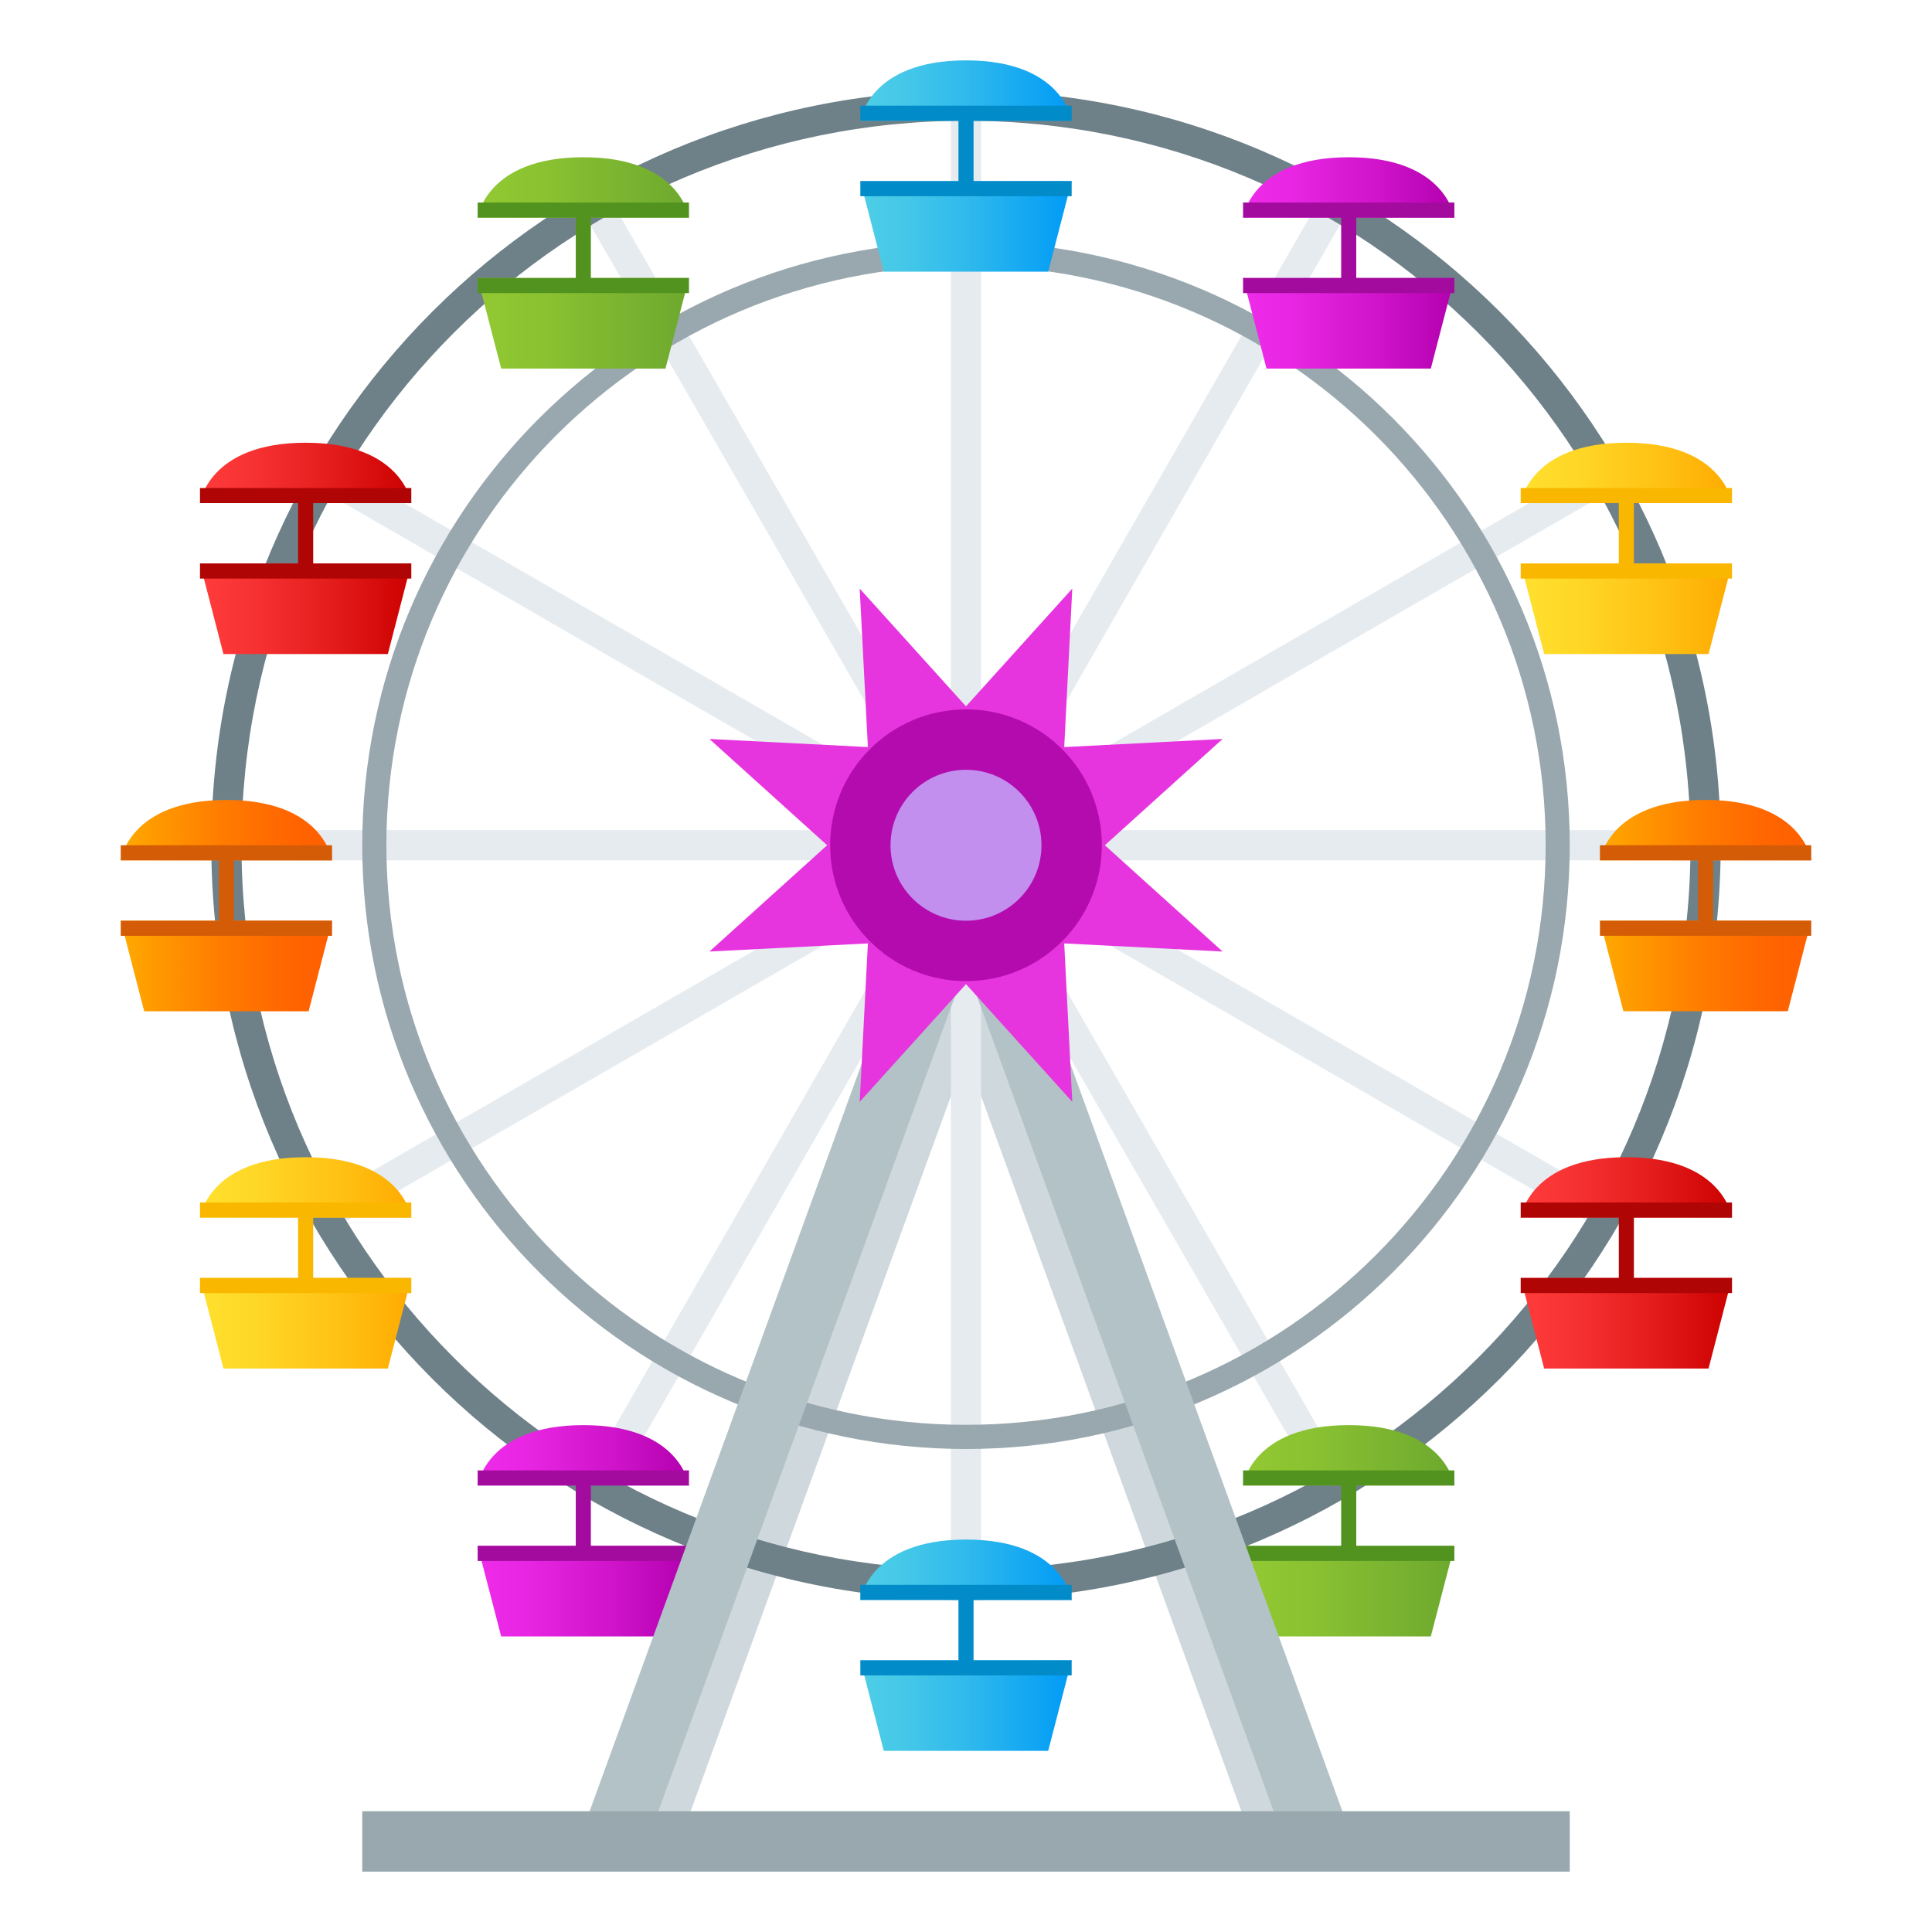 <?xml version="1.0" encoding="utf-8"?>
<!-- Generator: Adobe Illustrator 15.0.0, SVG Export Plug-In . SVG Version: 6.00 Build 0)  -->
<!DOCTYPE svg PUBLIC "-//W3C//DTD SVG 1.1//EN" "http://www.w3.org/Graphics/SVG/1.1/DTD/svg11.dtd">
<svg version="1.1" id="Layer_1" xmlns:x="http://ns.adobe.com/Extensibility/1.0/" xmlns:i="http://ns.adobe.com/AdobeIllustrator/10.0/" xmlns:graph="http://ns.adobe.com/Graphs/1.0/"
	 xmlns="http://www.w3.org/2000/svg" xmlns:xlink="http://www.w3.org/1999/xlink" xmlns:a="http://ns.adobe.com/AdobeSVGViewerExtensions/3.0/"
	 x="0px" y="0px" width="64px" height="64px" viewBox="0 0 64 64" enable-background="new 0 0 64 64" xml:space="preserve">
<polygon fill="#CFD8DD" points="43.764,61 32.904,31.166 30.894,31.896 41.486,61 "/>
<polygon fill="#CFD8DD" points="22.515,61 33.107,31.898 31.097,31.166 20.237,61 "/>
<rect x="31.5" y="3" fill="#E6EBEF" width="1" height="50"/>
<rect x="31.499" y="3" transform="matrix(0.866 -0.499 0.499 0.866 -9.708 19.727)" fill="#E6EBEF" width="1.001" height="50"/>
<rect x="7" y="27.5" fill="#E6EBEF" width="50" height="1"/>
<rect x="31.5" y="2.999" transform="matrix(0.5 -0.866 0.866 0.5 -8.253 41.696)" fill="#E6EBEF" width="0.999" height="50"/>
<rect x="31.5" y="2.999" transform="matrix(-0.5 -0.866 0.866 -0.5 23.769 69.715)" fill="#E6EBEF" width="0.999" height="50"/>
<rect x="31.5" y="2.999" transform="matrix(-0.867 -0.498 0.498 -0.867 45.804 68.217)" fill="#E6EBEF" width="1" height="50.001"/>
<path fill="#6E8189" d="M32,3C18.193,3,7,14.191,7,28c0,13.807,11.193,25,25,25c13.807,0,25-11.193,25-25C57,14.191,45.807,3,32,3z    M32,52C18.745,52,8,41.256,8,28S18.745,4,32,4c13.256,0,24,10.744,24,24S45.256,52,32,52z"/>
<path fill="#99A8AE" d="M32,8c-11.045,0-20,8.953-20,20s8.954,20,20,20c11.047,0,20-8.953,20-20S43.047,8,32,8z M32,47.199   c-10.603,0-19.2-8.596-19.2-19.199c0-10.605,8.597-19.201,19.2-19.201c10.604,0,19.202,8.596,19.202,19.201   C51.201,38.604,42.604,47.199,32,47.199z"/>
<linearGradient id="SVGID_1_" gradientUnits="userSpaceOnUse" x1="28.5" y1="7.5" x2="35.5" y2="7.5">
	<stop  offset="0" style="stop-color:#4ECEE6"/>
	<stop  offset="0.203" style="stop-color:#45C8E8"/>
	<stop  offset="0.534" style="stop-color:#2DB8ED"/>
	<stop  offset="0.949" style="stop-color:#059EF6"/>
	<stop  offset="1" style="stop-color:#009AF7"/>
	<a:midPointStop  offset="0" style="stop-color:#4ECEE6"/>
	<a:midPointStop  offset="0.6" style="stop-color:#4ECEE6"/>
	<a:midPointStop  offset="1" style="stop-color:#009AF7"/>
</linearGradient>
<polygon fill="url(#SVGID_1_)" points="34.723,9 29.277,9 28.5,6 35.5,6 "/>
<linearGradient id="SVGID_2_" gradientUnits="userSpaceOnUse" x1="28.5" y1="3" x2="35.5" y2="3">
	<stop  offset="0" style="stop-color:#4ECEE6"/>
	<stop  offset="0.203" style="stop-color:#45C8E8"/>
	<stop  offset="0.534" style="stop-color:#2DB8ED"/>
	<stop  offset="0.949" style="stop-color:#059EF6"/>
	<stop  offset="1" style="stop-color:#009AF7"/>
	<a:midPointStop  offset="0" style="stop-color:#4ECEE6"/>
	<a:midPointStop  offset="0.6" style="stop-color:#4ECEE6"/>
	<a:midPointStop  offset="1" style="stop-color:#009AF7"/>
</linearGradient>
<path fill="url(#SVGID_2_)" d="M32,2c-3.23,0-3.5,2-3.5,2h7C35.5,4,35.23,2,32,2z"/>
<rect x="31.75" y="3.75" fill="#018BC9" width="0.5" height="2.5"/>
<rect x="28.5" y="3.5" fill="#018BC9" width="7" height="0.5"/>
<rect x="28.5" y="6" fill="#018BC9" width="7" height="0.5"/>
<linearGradient id="SVGID_3_" gradientUnits="userSpaceOnUse" x1="28.5" y1="56.5" x2="35.5" y2="56.5">
	<stop  offset="0" style="stop-color:#4ECEE6"/>
	<stop  offset="0.203" style="stop-color:#45C8E8"/>
	<stop  offset="0.534" style="stop-color:#2DB8ED"/>
	<stop  offset="0.949" style="stop-color:#059EF6"/>
	<stop  offset="1" style="stop-color:#009AF7"/>
	<a:midPointStop  offset="0" style="stop-color:#4ECEE6"/>
	<a:midPointStop  offset="0.6" style="stop-color:#4ECEE6"/>
	<a:midPointStop  offset="1" style="stop-color:#009AF7"/>
</linearGradient>
<polygon fill="url(#SVGID_3_)" points="34.723,58 29.277,58 28.5,55 35.5,55 "/>
<linearGradient id="SVGID_4_" gradientUnits="userSpaceOnUse" x1="28.5" y1="52" x2="35.5" y2="52">
	<stop  offset="0" style="stop-color:#4ECEE6"/>
	<stop  offset="0.203" style="stop-color:#45C8E8"/>
	<stop  offset="0.534" style="stop-color:#2DB8ED"/>
	<stop  offset="0.949" style="stop-color:#059EF6"/>
	<stop  offset="1" style="stop-color:#009AF7"/>
	<a:midPointStop  offset="0" style="stop-color:#4ECEE6"/>
	<a:midPointStop  offset="0.6" style="stop-color:#4ECEE6"/>
	<a:midPointStop  offset="1" style="stop-color:#009AF7"/>
</linearGradient>
<path fill="url(#SVGID_4_)" d="M32,51c-3.23,0-3.5,2-3.5,2h7C35.5,53,35.23,51,32,51z"/>
<rect x="31.75" y="52.75" fill="#018BC9" width="0.5" height="2.5"/>
<rect x="28.5" y="52.5" fill="#018BC9" width="7" height="0.5"/>
<rect x="28.5" y="55" fill="#018BC9" width="7" height="0.5"/>
<linearGradient id="SVGID_5_" gradientUnits="userSpaceOnUse" x1="41.178" y1="10.709" x2="48.178" y2="10.709">
	<stop  offset="0" style="stop-color:#F02BEB"/>
	<stop  offset="0.243" style="stop-color:#E725E2"/>
	<stop  offset="0.638" style="stop-color:#CF14CA"/>
	<stop  offset="1" style="stop-color:#B300AF"/>
	<a:midPointStop  offset="0" style="stop-color:#F02BEB"/>
	<a:midPointStop  offset="0.6" style="stop-color:#F02BEB"/>
	<a:midPointStop  offset="1" style="stop-color:#B300AF"/>
</linearGradient>
<polygon fill="url(#SVGID_5_)" points="47.398,12.209 41.955,12.209 41.178,9.209 48.178,9.209 "/>
<linearGradient id="SVGID_6_" gradientUnits="userSpaceOnUse" x1="41.178" y1="6.209" x2="48.178" y2="6.209">
	<stop  offset="0" style="stop-color:#F02BEB"/>
	<stop  offset="0.243" style="stop-color:#E725E2"/>
	<stop  offset="0.638" style="stop-color:#CF14CA"/>
	<stop  offset="1" style="stop-color:#B300AF"/>
	<a:midPointStop  offset="0" style="stop-color:#F02BEB"/>
	<a:midPointStop  offset="0.6" style="stop-color:#F02BEB"/>
	<a:midPointStop  offset="1" style="stop-color:#B300AF"/>
</linearGradient>
<path fill="url(#SVGID_6_)" d="M44.678,5.209c-3.23,0-3.5,2-3.5,2h7C48.178,7.209,47.908,5.209,44.678,5.209z"/>
<rect x="44.428" y="6.959" fill="#A30B9E" width="0.5" height="2.5"/>
<rect x="41.178" y="6.709" fill="#A30B9E" width="7" height="0.5"/>
<rect x="41.178" y="9.209" fill="#A30B9E" width="7" height="0.5"/>
<linearGradient id="SVGID_7_" gradientUnits="userSpaceOnUse" x1="15.823" y1="10.709" x2="22.823" y2="10.709">
	<stop  offset="0" style="stop-color:#92C932"/>
	<stop  offset="0.344" style="stop-color:#89C131"/>
	<stop  offset="0.905" style="stop-color:#71AC2F"/>
	<stop  offset="1" style="stop-color:#6CA82E"/>
	<a:midPointStop  offset="0" style="stop-color:#92C932"/>
	<a:midPointStop  offset="0.6" style="stop-color:#92C932"/>
	<a:midPointStop  offset="1" style="stop-color:#6CA82E"/>
</linearGradient>
<polygon fill="url(#SVGID_7_)" points="22.045,12.209 16.602,12.209 15.823,9.209 22.823,9.209 "/>
<linearGradient id="SVGID_8_" gradientUnits="userSpaceOnUse" x1="15.823" y1="6.209" x2="22.823" y2="6.209">
	<stop  offset="0" style="stop-color:#92C932"/>
	<stop  offset="0.344" style="stop-color:#89C131"/>
	<stop  offset="0.905" style="stop-color:#71AC2F"/>
	<stop  offset="1" style="stop-color:#6CA82E"/>
	<a:midPointStop  offset="0" style="stop-color:#92C932"/>
	<a:midPointStop  offset="0.6" style="stop-color:#92C932"/>
	<a:midPointStop  offset="1" style="stop-color:#6CA82E"/>
</linearGradient>
<path fill="url(#SVGID_8_)" d="M19.323,5.209c-3.231,0-3.5,2-3.5,2h7C22.823,7.209,22.554,5.209,19.323,5.209z"/>
<rect x="19.073" y="6.959" fill="#529320" width="0.5" height="2.5"/>
<rect x="15.823" y="6.709" fill="#529320" width="7" height="0.5"/>
<rect x="15.823" y="9.209" fill="#529320" width="7" height="0.5"/>
<linearGradient id="SVGID_9_" gradientUnits="userSpaceOnUse" x1="15.823" y1="52.709" x2="22.823" y2="52.709">
	<stop  offset="0" style="stop-color:#F02BEB"/>
	<stop  offset="0.243" style="stop-color:#E725E2"/>
	<stop  offset="0.638" style="stop-color:#CF14CA"/>
	<stop  offset="1" style="stop-color:#B300AF"/>
	<a:midPointStop  offset="0" style="stop-color:#F02BEB"/>
	<a:midPointStop  offset="0.6" style="stop-color:#F02BEB"/>
	<a:midPointStop  offset="1" style="stop-color:#B300AF"/>
</linearGradient>
<polygon fill="url(#SVGID_9_)" points="22.045,54.209 16.602,54.209 15.823,51.209 22.823,51.209 "/>
<linearGradient id="SVGID_10_" gradientUnits="userSpaceOnUse" x1="15.823" y1="48.209" x2="22.823" y2="48.209">
	<stop  offset="0" style="stop-color:#F02BEB"/>
	<stop  offset="0.243" style="stop-color:#E725E2"/>
	<stop  offset="0.638" style="stop-color:#CF14CA"/>
	<stop  offset="1" style="stop-color:#B300AF"/>
	<a:midPointStop  offset="0" style="stop-color:#F02BEB"/>
	<a:midPointStop  offset="0.6" style="stop-color:#F02BEB"/>
	<a:midPointStop  offset="1" style="stop-color:#B300AF"/>
</linearGradient>
<path fill="url(#SVGID_10_)" d="M19.323,47.209c-3.23,0-3.5,2-3.5,2h7C22.823,49.209,22.554,47.209,19.323,47.209z"/>
<rect x="19.073" y="48.959" fill="#A30B9E" width="0.5" height="2.5"/>
<rect x="15.823" y="48.709" fill="#A30B9E" width="7" height="0.5"/>
<rect x="15.823" y="51.209" fill="#A30B9E" width="7" height="0.5"/>
<linearGradient id="SVGID_11_" gradientUnits="userSpaceOnUse" x1="41.178" y1="52.709" x2="48.178" y2="52.709">
	<stop  offset="0" style="stop-color:#92C932"/>
	<stop  offset="0.344" style="stop-color:#89C131"/>
	<stop  offset="0.905" style="stop-color:#71AC2F"/>
	<stop  offset="1" style="stop-color:#6CA82E"/>
	<a:midPointStop  offset="0" style="stop-color:#92C932"/>
	<a:midPointStop  offset="0.6" style="stop-color:#92C932"/>
	<a:midPointStop  offset="1" style="stop-color:#6CA82E"/>
</linearGradient>
<polygon fill="url(#SVGID_11_)" points="47.398,54.209 41.955,54.209 41.178,51.209 48.178,51.209 "/>
<linearGradient id="SVGID_12_" gradientUnits="userSpaceOnUse" x1="41.178" y1="48.209" x2="48.178" y2="48.209">
	<stop  offset="0" style="stop-color:#92C932"/>
	<stop  offset="0.344" style="stop-color:#89C131"/>
	<stop  offset="0.905" style="stop-color:#71AC2F"/>
	<stop  offset="1" style="stop-color:#6CA82E"/>
	<a:midPointStop  offset="0" style="stop-color:#92C932"/>
	<a:midPointStop  offset="0.6" style="stop-color:#92C932"/>
	<a:midPointStop  offset="1" style="stop-color:#6CA82E"/>
</linearGradient>
<path fill="url(#SVGID_12_)" d="M44.678,47.209c-3.232,0-3.5,2-3.5,2h7C48.178,49.209,47.908,47.209,44.678,47.209z"/>
<rect x="44.428" y="48.959" fill="#529320" width="0.5" height="2.5"/>
<rect x="41.178" y="48.709" fill="#529320" width="7" height="0.5"/>
<rect x="41.178" y="51.209" fill="#529320" width="7" height="0.5"/>
<linearGradient id="SVGID_13_" gradientUnits="userSpaceOnUse" x1="4" y1="32" x2="11" y2="32">
	<stop  offset="0" style="stop-color:#FFAA00"/>
	<stop  offset="0.134" style="stop-color:#FF9C00"/>
	<stop  offset="0.498" style="stop-color:#FF7A00"/>
	<stop  offset="0.8" style="stop-color:#FF6500"/>
	<stop  offset="1" style="stop-color:#FF5E00"/>
	<a:midPointStop  offset="0" style="stop-color:#FFAA00"/>
	<a:midPointStop  offset="0.382" style="stop-color:#FFAA00"/>
	<a:midPointStop  offset="1" style="stop-color:#FF5E00"/>
</linearGradient>
<polygon fill="url(#SVGID_13_)" points="10.223,33.5 4.777,33.5 4,30.5 11,30.5 "/>
<linearGradient id="SVGID_14_" gradientUnits="userSpaceOnUse" x1="4" y1="27.5" x2="11" y2="27.5">
	<stop  offset="0" style="stop-color:#FFAA00"/>
	<stop  offset="0.134" style="stop-color:#FF9C00"/>
	<stop  offset="0.498" style="stop-color:#FF7A00"/>
	<stop  offset="0.8" style="stop-color:#FF6500"/>
	<stop  offset="1" style="stop-color:#FF5E00"/>
	<a:midPointStop  offset="0" style="stop-color:#FFAA00"/>
	<a:midPointStop  offset="0.382" style="stop-color:#FFAA00"/>
	<a:midPointStop  offset="1" style="stop-color:#FF5E00"/>
</linearGradient>
<path fill="url(#SVGID_14_)" d="M7.5,26.5c-3.23,0-3.5,2-3.5,2h7C11,28.5,10.73,26.5,7.5,26.5z"/>
<rect x="7.25" y="28.25" fill="#D45C06" width="0.5" height="2.5"/>
<rect x="4" y="28" fill="#D45C06" width="7" height="0.5"/>
<rect x="4" y="30.5" fill="#D45C06" width="7" height="0.5"/>
<linearGradient id="SVGID_15_" gradientUnits="userSpaceOnUse" x1="53" y1="31.999" x2="60" y2="31.999">
	<stop  offset="0" style="stop-color:#FFAA00"/>
	<stop  offset="0.134" style="stop-color:#FF9C00"/>
	<stop  offset="0.498" style="stop-color:#FF7A00"/>
	<stop  offset="0.8" style="stop-color:#FF6500"/>
	<stop  offset="1" style="stop-color:#FF5E00"/>
	<a:midPointStop  offset="0" style="stop-color:#FFAA00"/>
	<a:midPointStop  offset="0.382" style="stop-color:#FFAA00"/>
	<a:midPointStop  offset="1" style="stop-color:#FF5E00"/>
</linearGradient>
<polygon fill="url(#SVGID_15_)" points="59.223,33.499 53.777,33.499 53,30.499 60,30.499 "/>
<linearGradient id="SVGID_16_" gradientUnits="userSpaceOnUse" x1="53" y1="27.499" x2="60" y2="27.499">
	<stop  offset="0" style="stop-color:#FFAA00"/>
	<stop  offset="0.134" style="stop-color:#FF9C00"/>
	<stop  offset="0.498" style="stop-color:#FF7A00"/>
	<stop  offset="0.8" style="stop-color:#FF6500"/>
	<stop  offset="1" style="stop-color:#FF5E00"/>
	<a:midPointStop  offset="0" style="stop-color:#FFAA00"/>
	<a:midPointStop  offset="0.382" style="stop-color:#FFAA00"/>
	<a:midPointStop  offset="1" style="stop-color:#FF5E00"/>
</linearGradient>
<path fill="url(#SVGID_16_)" d="M56.5,26.499c-3.23,0-3.5,2-3.5,2h7C60,28.499,59.73,26.499,56.5,26.499z"/>
<rect x="56.25" y="28.249" fill="#D45C06" width="0.5" height="2.5"/>
<rect x="53" y="27.999" fill="#D45C06" width="7" height="0.5"/>
<rect x="53" y="30.499" fill="#D45C06" width="7" height="0.5"/>
<linearGradient id="SVGID_17_" gradientUnits="userSpaceOnUse" x1="50.375" y1="43.834" x2="57.375" y2="43.834">
	<stop  offset="0" style="stop-color:#FF3B3B"/>
	<stop  offset="0.249" style="stop-color:#F73232"/>
	<stop  offset="0.654" style="stop-color:#E21A1A"/>
	<stop  offset="1" style="stop-color:#CC0100"/>
	<a:midPointStop  offset="0" style="stop-color:#FF3B3B"/>
	<a:midPointStop  offset="0.6" style="stop-color:#FF3B3B"/>
	<a:midPointStop  offset="1" style="stop-color:#CC0100"/>
</linearGradient>
<polygon fill="url(#SVGID_17_)" points="56.598,45.334 51.152,45.334 50.375,42.334 57.375,42.334 "/>
<linearGradient id="SVGID_18_" gradientUnits="userSpaceOnUse" x1="50.375" y1="39.334" x2="57.375" y2="39.334">
	<stop  offset="0" style="stop-color:#FF3B3B"/>
	<stop  offset="0.249" style="stop-color:#F73232"/>
	<stop  offset="0.654" style="stop-color:#E21A1A"/>
	<stop  offset="1" style="stop-color:#CC0100"/>
	<a:midPointStop  offset="0" style="stop-color:#FF3B3B"/>
	<a:midPointStop  offset="0.6" style="stop-color:#FF3B3B"/>
	<a:midPointStop  offset="1" style="stop-color:#CC0100"/>
</linearGradient>
<path fill="url(#SVGID_18_)" d="M53.875,38.334c-3.23,0-3.5,2-3.5,2h7C57.375,40.334,57.105,38.334,53.875,38.334z"/>
<rect x="53.625" y="40.084" fill="#B00505" width="0.5" height="2.5"/>
<rect x="50.375" y="39.834" fill="#B00505" width="7" height="0.5"/>
<rect x="50.375" y="42.334" fill="#B00505" width="7" height="0.5"/>
<linearGradient id="SVGID_19_" gradientUnits="userSpaceOnUse" x1="6.625" y1="43.834" x2="13.625" y2="43.834">
	<stop  offset="0" style="stop-color:#FFE02E"/>
	<stop  offset="0.266" style="stop-color:#FFD726"/>
	<stop  offset="0.698" style="stop-color:#FFBF12"/>
	<stop  offset="1" style="stop-color:#FFAA00"/>
	<a:midPointStop  offset="0" style="stop-color:#FFE02E"/>
	<a:midPointStop  offset="0.6" style="stop-color:#FFE02E"/>
	<a:midPointStop  offset="1" style="stop-color:#FFAA00"/>
</linearGradient>
<polygon fill="url(#SVGID_19_)" points="12.848,45.334 7.402,45.334 6.625,42.334 13.625,42.334 "/>
<linearGradient id="SVGID_20_" gradientUnits="userSpaceOnUse" x1="6.625" y1="39.334" x2="13.625" y2="39.334">
	<stop  offset="0" style="stop-color:#FFE02E"/>
	<stop  offset="0.266" style="stop-color:#FFD726"/>
	<stop  offset="0.698" style="stop-color:#FFBF12"/>
	<stop  offset="1" style="stop-color:#FFAA00"/>
	<a:midPointStop  offset="0" style="stop-color:#FFE02E"/>
	<a:midPointStop  offset="0.6" style="stop-color:#FFE02E"/>
	<a:midPointStop  offset="1" style="stop-color:#FFAA00"/>
</linearGradient>
<path fill="url(#SVGID_20_)" d="M10.125,38.334c-3.23,0-3.5,2-3.5,2h7C13.625,40.334,13.355,38.334,10.125,38.334z"/>
<rect x="9.875" y="40.084" fill="#F9B700" width="0.5" height="2.5"/>
<rect x="6.625" y="39.834" fill="#F9B700" width="7" height="0.5"/>
<rect x="6.625" y="42.334" fill="#F9B700" width="7" height="0.5"/>
<linearGradient id="SVGID_21_" gradientUnits="userSpaceOnUse" x1="6.625" y1="20.166" x2="13.625" y2="20.166">
	<stop  offset="0" style="stop-color:#FF3B3B"/>
	<stop  offset="0.249" style="stop-color:#F73232"/>
	<stop  offset="0.654" style="stop-color:#E21A1A"/>
	<stop  offset="1" style="stop-color:#CC0100"/>
	<a:midPointStop  offset="0" style="stop-color:#FF3B3B"/>
	<a:midPointStop  offset="0.6" style="stop-color:#FF3B3B"/>
	<a:midPointStop  offset="1" style="stop-color:#CC0100"/>
</linearGradient>
<polygon fill="url(#SVGID_21_)" points="12.848,21.666 7.402,21.666 6.625,18.666 13.625,18.666 "/>
<linearGradient id="SVGID_22_" gradientUnits="userSpaceOnUse" x1="6.625" y1="15.666" x2="13.625" y2="15.666">
	<stop  offset="0" style="stop-color:#FF3B3B"/>
	<stop  offset="0.249" style="stop-color:#F73232"/>
	<stop  offset="0.654" style="stop-color:#E21A1A"/>
	<stop  offset="1" style="stop-color:#CC0100"/>
	<a:midPointStop  offset="0" style="stop-color:#FF3B3B"/>
	<a:midPointStop  offset="0.6" style="stop-color:#FF3B3B"/>
	<a:midPointStop  offset="1" style="stop-color:#CC0100"/>
</linearGradient>
<path fill="url(#SVGID_22_)" d="M10.125,14.666c-3.23,0-3.5,2-3.5,2h7C13.625,16.666,13.355,14.666,10.125,14.666z"/>
<rect x="9.875" y="16.416" fill="#B00505" width="0.5" height="2.5"/>
<rect x="6.625" y="16.166" fill="#B00505" width="7" height="0.5"/>
<rect x="6.625" y="18.666" fill="#B00505" width="7" height="0.5"/>
<linearGradient id="SVGID_23_" gradientUnits="userSpaceOnUse" x1="50.375" y1="20.166" x2="57.375" y2="20.166">
	<stop  offset="0" style="stop-color:#FFE02E"/>
	<stop  offset="0.266" style="stop-color:#FFD726"/>
	<stop  offset="0.698" style="stop-color:#FFBF12"/>
	<stop  offset="1" style="stop-color:#FFAA00"/>
	<a:midPointStop  offset="0" style="stop-color:#FFE02E"/>
	<a:midPointStop  offset="0.6" style="stop-color:#FFE02E"/>
	<a:midPointStop  offset="1" style="stop-color:#FFAA00"/>
</linearGradient>
<polygon fill="url(#SVGID_23_)" points="56.598,21.666 51.152,21.666 50.375,18.666 57.375,18.666 "/>
<linearGradient id="SVGID_24_" gradientUnits="userSpaceOnUse" x1="50.375" y1="15.666" x2="57.375" y2="15.666">
	<stop  offset="0" style="stop-color:#FFE02E"/>
	<stop  offset="0.266" style="stop-color:#FFD726"/>
	<stop  offset="0.698" style="stop-color:#FFBF12"/>
	<stop  offset="1" style="stop-color:#FFAA00"/>
	<a:midPointStop  offset="0" style="stop-color:#FFE02E"/>
	<a:midPointStop  offset="0.6" style="stop-color:#FFE02E"/>
	<a:midPointStop  offset="1" style="stop-color:#FFAA00"/>
</linearGradient>
<path fill="url(#SVGID_24_)" d="M53.875,14.666c-3.23,0-3.5,2-3.5,2h7C57.375,16.666,57.105,14.666,53.875,14.666z"/>
<rect x="53.625" y="16.416" fill="#F9B700" width="0.5" height="2.5"/>
<rect x="50.375" y="16.166" fill="#F9B700" width="7" height="0.5"/>
<rect x="50.375" y="18.666" fill="#F9B700" width="7" height="0.5"/>
<polygon fill="#B3C2C6" points="44.832,61 33.973,31.166 31.962,31.896 42.555,61 "/>
<polygon fill="#B3C2C6" points="21.445,61 32.037,31.898 30.027,31.166 19.168,61 "/>
<polygon fill="#E635DE" points="32,23.398 35.521,19.498 35.254,24.748 40.5,24.479 36.6,28 40.5,31.521 35.254,31.252 35.521,36.5    32,32.6 28.478,36.5 28.75,31.252 23.5,31.521 27.4,28 23.5,24.479 28.75,24.748 28.478,19.498 "/>
<path fill="#B30BAD" d="M32,23.5c2.487,0,4.5,2.01,4.5,4.5c0,2.488-2.014,4.5-4.5,4.5c-2.486,0-4.5-2.012-4.5-4.5   C27.5,25.51,29.513,23.5,32,23.5z"/>
<circle fill="#C28FEF" cx="32" cy="28" r="2.5"/>
<rect x="12" y="60" fill="#99A8AE" width="40" height="2"/>
</svg>
